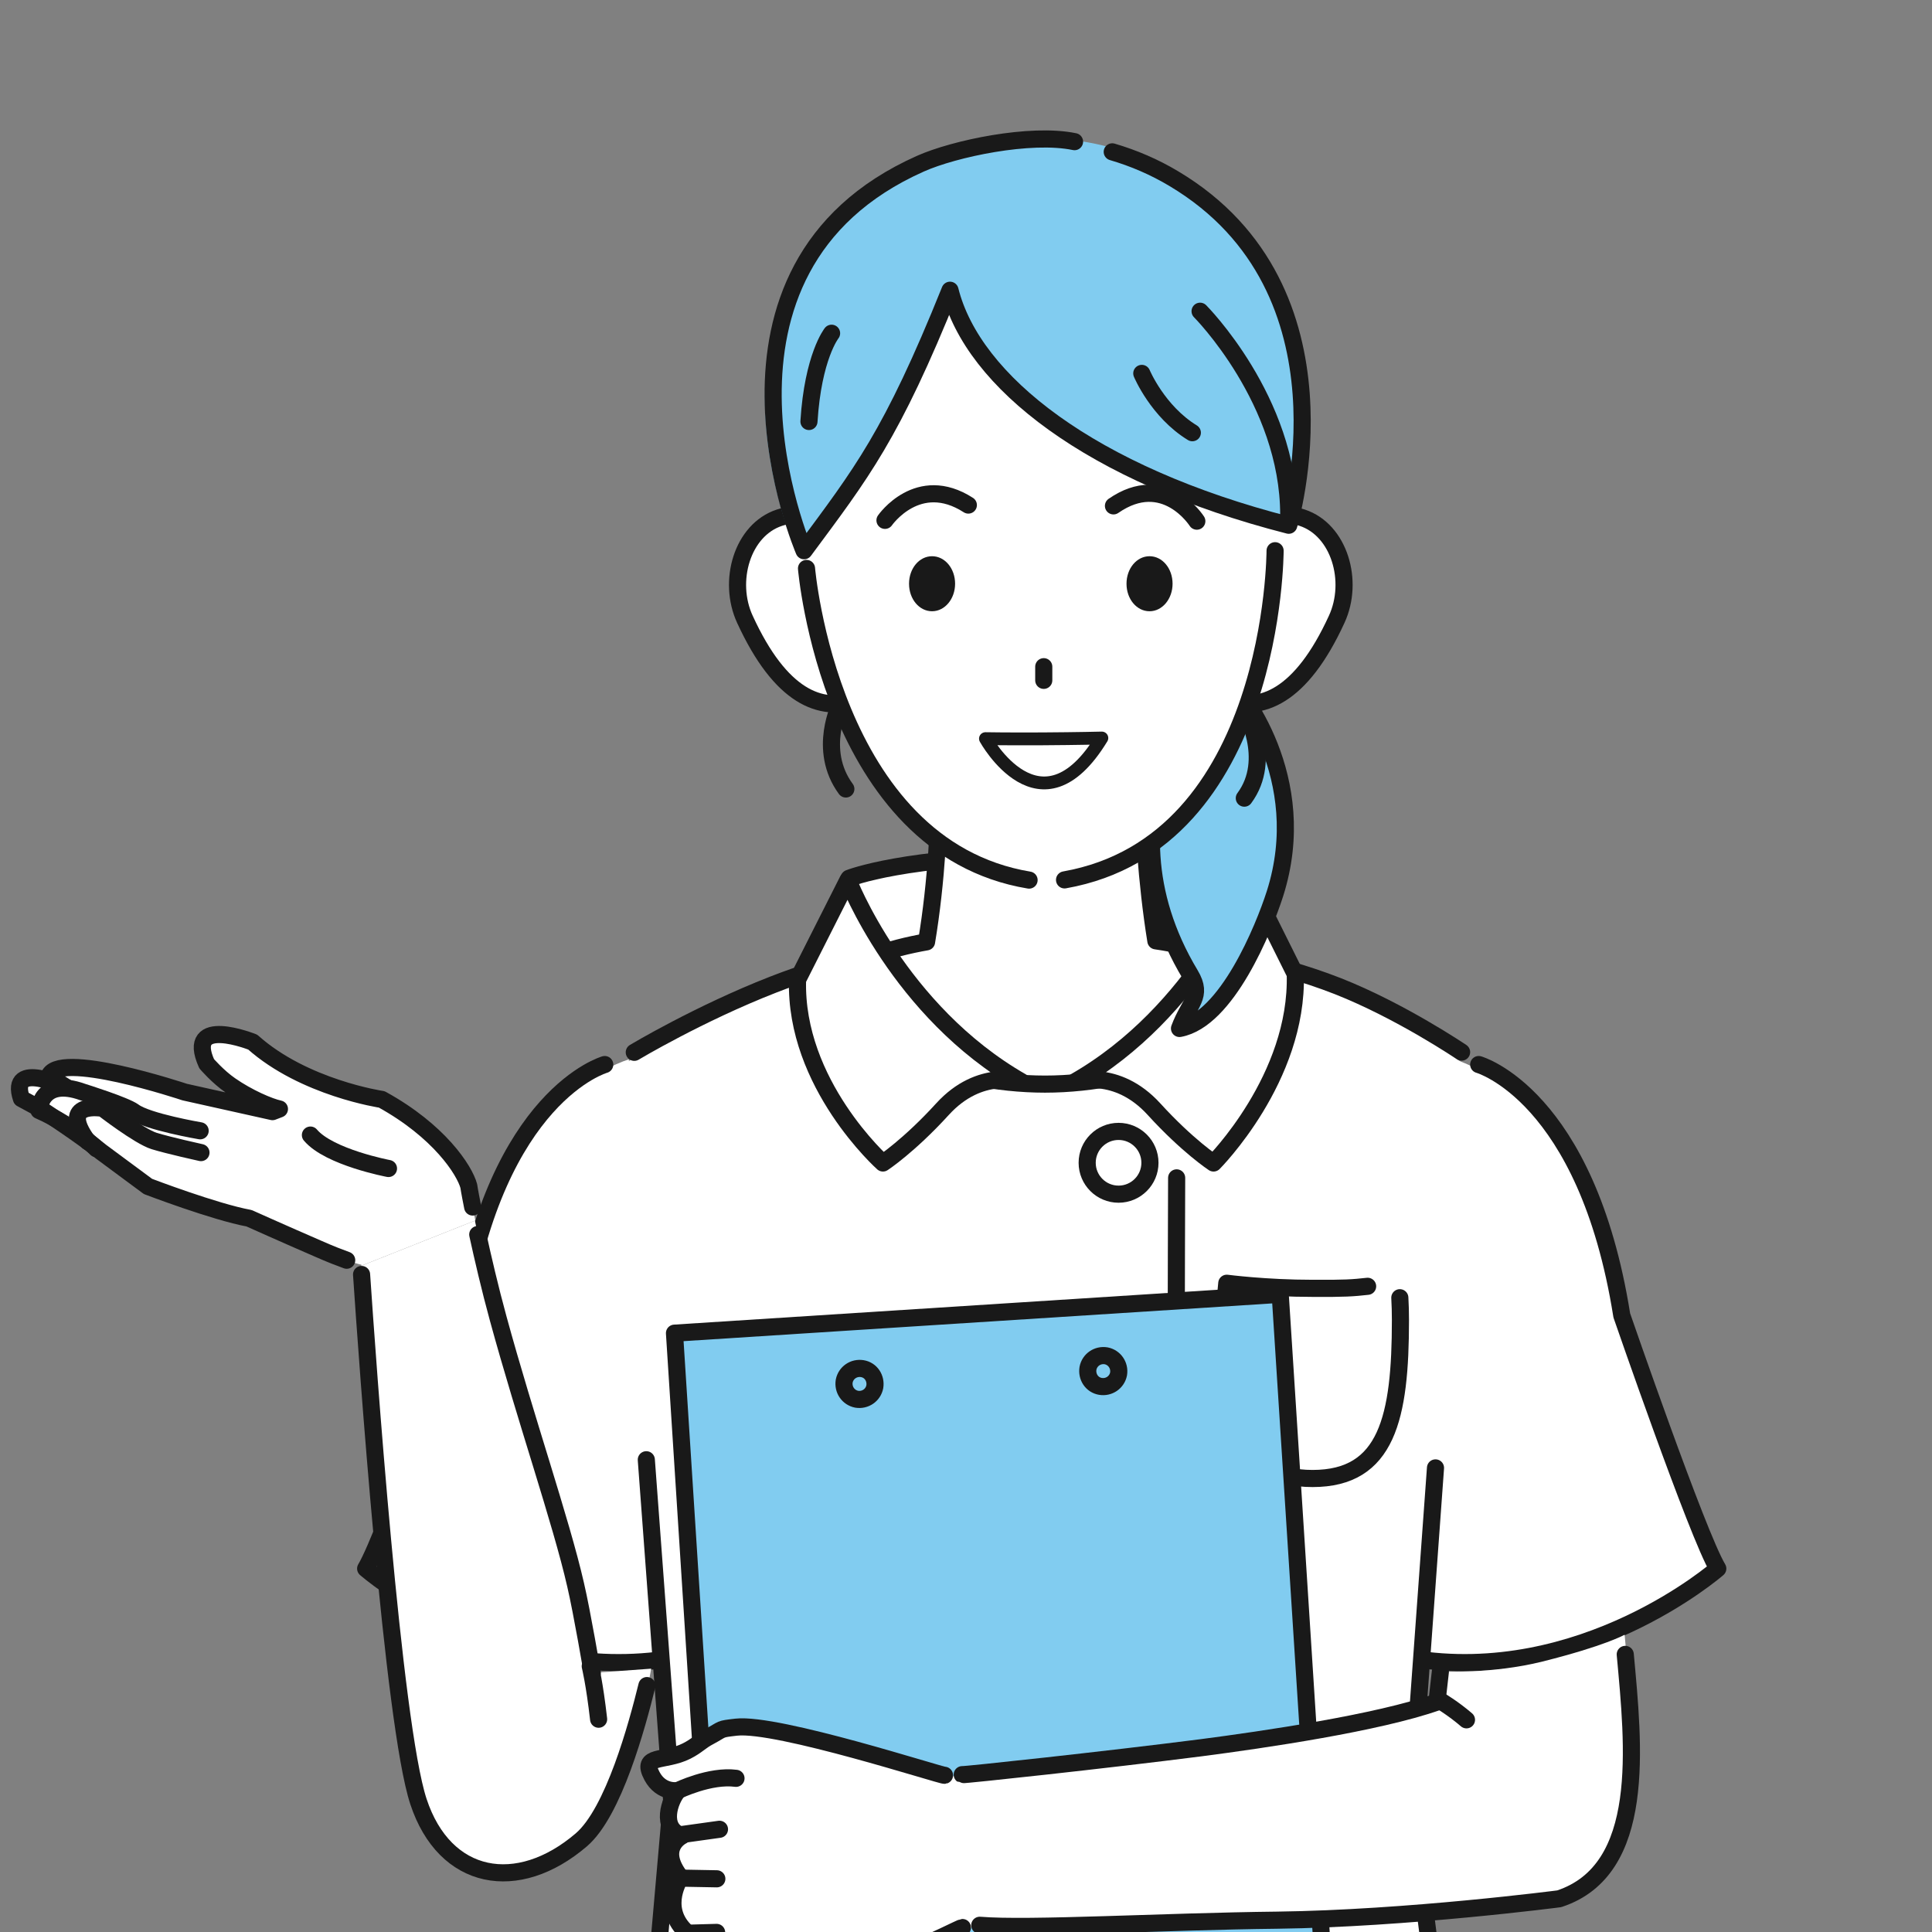 <?xml version="1.0" encoding="UTF-8"?>
<svg id="_レイヤー_2" data-name="レイヤー 2" xmlns="http://www.w3.org/2000/svg" xmlns:xlink="http://www.w3.org/1999/xlink" viewBox="0 0 94.79 94.79">
  <rect x="0" y="0" width="94.79" height="94.79" fill="#808080" stroke="none"/>
  <defs>
    <style>
      .cls-1, .cls-2, .cls-3 {
        fill: #fff;
      }

      .cls-4, .cls-5 {
        fill: none;
      }

      .cls-6, .cls-2, .cls-5 {
        stroke-width: .84px;
      }

      .cls-6, .cls-2, .cls-5, .cls-3 {
        stroke: #191919;
        stroke-linecap: round;
        stroke-linejoin: round;
      }

      .cls-6, .cls-7 {
        fill: #81ccf0;
      }

      .cls-8 {
        fill: #191919;
      }

      .cls-3 {
        stroke-width: .63px;
      }

      .cls-9 {
        clip-path: url(#clippath);
      }
    </style>
    <clipPath id="clippath">
      <rect class="cls-4" width="94.79" height="94.79"/>
    </clipPath>
  </defs>
  <g id="_レイヤー_1-2" data-name="レイヤー 1">
    <g class="cls-9">
      <g>
        <g>
          <path class="cls-1" d="M30.85,51.98s-6.48,1.74-8.2,12.56c0,0-3.72,10.78-4.71,12.42,0,0,6.65,5.81,15.11,4.39l-2.2-29.37Z"/>
          <path class="cls-5" d="M29.67,52.23s-5.3,1.49-7.02,12.31c0,0-3.72,10.78-4.71,12.42,0,0,6.65,5.81,15.11,4.39"/>
        </g>
        <g>
          <path class="cls-1" d="M71.37,51.98s6.48,1.74,8.2,12.56c0,0,3.72,10.78,4.71,12.42,0,0-6.65,5.81-15.11,4.39l2.2-29.37Z"/>
          <path class="cls-5" d="M72.55,52.23s5.3,1.49,7.02,12.31c0,0,3.72,10.78,4.71,12.42,0,0-6.65,5.81-15.11,4.39"/>
        </g>
        <g>
          <path class="cls-1" d="M29.67,52.82s4.61-3.09,8.26-4.51c2.83-1.11,5.99-1.81,6.39-1.92,1.62-.44,12.61-.17,14.23.15.47.09,3.84.57,7.08,1.84,3.1,1.22,6.24,3.89,6.24,3.89l-2.62,36.15,3.02,23.7c-6.9,3.51-34.51,3.76-41.42.25l2.11-24.07-3.28-35.49Z"/>
          <path class="cls-5" d="M57.73,57.79s-.08,22.24,0,29.03c.09,6.79.79,24.83.79,24.83"/>
          <path class="cls-2" d="M56.42,57.05c0,.85-.69,1.54-1.54,1.54s-1.54-.69-1.54-1.54.69-1.54,1.54-1.54,1.54.69,1.54,1.54Z"/>
          <path class="cls-5" d="M67.1,63.11c-.72.08-1.12.11-2.7.1-2.3,0-4.21-.25-4.21-.25-.06.58-.1,1.18-.1,1.8,0,4.79.65,7.78,4.31,7.78s4.31-3,4.31-7.78c0-.37-.01-.73-.03-1.09"/>
          <polyline class="cls-5" points="72.26 112.11 69.24 88.42 70.43 72.02"/>
          <polyline class="cls-5" points="31.71 71.62 32.95 88.3 30.84 112.37"/>
          <path class="cls-5" d="M31.12,51.63s3.17-1.9,6.81-3.32c2.83-1.11,5.99-1.81,6.39-1.92,1.62-.44,12.61-.17,14.23.15.47.09,3.84.57,7.08,1.84,3.1,1.22,6.08,3.24,6.08,3.24"/>
          <path class="cls-2" d="M61.16,49.84h-19.5v-6.75s2.82-1.11,9.6-1.11,9.9,1.11,9.9,1.11v6.75Z"/>
          <path class="cls-2" d="M56.71,46.16c-.94-5.82-.64-11.87-.64-11.87h-10.09s.48,5.91-.52,11.92c-1.68.3-4.2.94-4.2,2.3,0,2.59,5.28,4.68,10.01,4.68s9.91-2.1,9.91-4.68c0-1.45-2.58-2.07-4.47-2.35Z"/>
          <path class="cls-2" d="M41.61,43.18s2.47,6.44,8.52,9.9c0,0-2.04-.69-3.89,1.34-1.64,1.8-2.92,2.64-2.92,2.64,0,0-4.34-3.87-4.19-8.99l2.47-4.89Z"/>
          <path class="cls-2" d="M61.25,43.18s-2.47,6.44-8.52,9.9c0,0,2.04-.69,3.89,1.34,1.64,1.8,2.92,2.64,2.92,2.64,0,0,4.16-4.16,4.01-9.27l-2.29-4.6Z"/>
        </g>
        <g>
          <path class="cls-1" d="M29.06,82.08s-.5-2.96-.82-4.33c-.71-3.11-2.46-8.16-3.8-13.07-.51-1.88-.89-3.59-1.14-4.79l-5.59,2.22c.07,1.02,1.44,22.11,2.82,26.28,1.29,3.91,4.87,4.55,7.99,1.88,1.59-1.36,2.49-3.98,2.97-5.93l.46-2.47-2.89.21Z"/>
          <path class="cls-5" d="M29.37,84.35c-.2-1.76-.41-2.6-.41-2.6"/>
          <path class="cls-5" d="M17.74,62.53c.27,4.01,1.54,22.07,2.79,25.86,1.29,3.91,4.87,4.55,7.99,1.88,1.59-1.36,2.74-5.62,3.22-7.57"/>
          <path class="cls-5" d="M29.06,82.08s-.5-2.96-.82-4.33c-.71-3.11-2.46-8.16-3.8-13.07-.4-1.46-.76-3.01-1-4.11"/>
        </g>
        <g>
          <path class="cls-1" d="M22.99,58.19c-.21-.78-1.45-2.7-4.27-4.25,0,0-3.81-.56-6.33-2.81,0,0-3.34-1.34-2.26,1.06,0,0,.55.63,1.16,1.06.86.6,1.92,1.06,2.41,1.16l-.34.13-4.31-.96s-6.26-2.1-6.66-.76c.08.04.3.17.89.54,0,0-2.89-1.41-2.24.53l.96.52s2.11,1.38,2.94,2.08l2.31,1.71s3.27,1.25,4.96,1.56c0,0,1.76.79,3.4,1.5,1.66.72,2.12.79,2.12.79,0,0,0,.02,0,.05l5.59-2.22c-.21-1.04-.33-1.7-.33-1.7Z"/>
          <path class="cls-1" d="M2.37,52.85s0-.01.01-.02c-.08-.04-.01.02-.01.02Z"/>
          <path class="cls-5" d="M23.19,59.22c-.16-.8-.19-1.03-.19-1.03-.21-.78-1.45-2.7-4.27-4.25,0,0-3.81-.56-6.33-2.81,0,0-3.34-1.34-2.26,1.06,0,0,.55.64,1.16,1.06.86.6,1.92,1.06,2.41,1.16l-.34.13-4.31-.96s-6.33-2.12-6.67-.74c0,0-.27-.22.9.53,0,0-2.89-1.41-2.24.53l.96.52s2.11,1.38,2.94,2.08l2.31,1.71s3.27,1.25,4.96,1.56c0,0,1.76.79,3.4,1.5.61.27,1.06.44,1.39.56"/>
          <path class="cls-5" d="M4.73,56.36s-1.07-1.11-2.82-1.88c0,0,.07-1.65,2.15-.9,0,0,2.08.65,2.5.96.67.5,3.26.94,3.26.94"/>
          <path class="cls-5" d="M9.86,56.55s-1.59-.35-2.3-.57c-.74-.23-2.51-1.6-2.51-1.6,0,0-2.23-.41-.74,1.63"/>
          <path class="cls-5" d="M19.06,57.33s-2.91-.55-3.83-1.64"/>
        </g>
        <g>
          <path class="cls-6" d="M62.55,43.86c-.54,1.68-2.36,6.18-4.68,6.6.47-1.27,1.17-1.57.53-2.64-4.88-8.11,1.04-15.21,1.92-14.44.45.39,4.06,4.75,2.23,10.48Z"/>
          <path class="cls-5" d="M41.24,34.53s-1.16,2.25.26,4.18"/>
          <path class="cls-5" d="M61.05,34.78s1.43,2.45,0,4.38"/>
          <g>
            <path class="cls-2" d="M60.28,28.36c-.66,1.97-2.03,5.38-.22,5.99s3.77-.15,5.52-3.96c.87-1.88.13-4.39-1.69-4.99-1.82-.6-2.97,1-3.62,2.97Z"/>
            <path class="cls-2" d="M41.85,28.36c.66,1.97,2.03,5.38.22,5.99s-3.77-.15-5.52-3.96c-.87-1.88-.13-4.39,1.69-4.99,1.82-.6,2.97,1,3.62,2.97Z"/>
            <path class="cls-1" d="M63.28,20.64c-.4-9.01-5.59-13.19-11.87-13.31-6.35-.12-11.9,3.7-12.27,13.03-.3,7.51,1.7,16.53,6.27,20.65,4.19,3.78,9.18,1.71,10.56.73,5.16-3.64,7.68-12.95,7.31-21.11Z"/>
            <path class="cls-5" d="M43.42,25.53s1.62-2.34,4.09-.75"/>
            <path class="cls-5" d="M58.72,25.57s-1.58-2.49-4.09-.75"/>
            <g>
              <path class="cls-8" d="M57.53,28.64c0,.74-.5,1.35-1.13,1.35s-1.13-.6-1.13-1.35.5-1.35,1.13-1.35,1.13.6,1.13,1.35Z"/>
              <path class="cls-8" d="M46.86,28.64c0,.74-.5,1.35-1.13,1.35s-1.13-.6-1.13-1.35.5-1.35,1.13-1.35,1.13.6,1.13,1.35Z"/>
            </g>
            <path class="cls-3" d="M54.06,36.21c-3.01,4.94-5.71.03-5.71.03,0,0,1.11.02,2.81.01,1.7-.01,2.89-.04,2.89-.04Z"/>
            <path class="cls-5" d="M39.57,27.89s1.16,13.67,10.92,15.29"/>
            <path class="cls-5" d="M62.56,27.02s0,14.32-10.33,16.15"/>
            <line class="cls-5" x1="51.21" y1="32.71" x2="51.21" y2="33.38"/>
          </g>
          <g>
            <path class="cls-7" d="M45.16,8.04c-12.2,5.36-6.11,18.99-6.11,18.99,2.96-3.56,4.54-5.8,7.56-12.78,1.12,4.48,6.93,9.05,16.62,11.54,0,0,3.4-11.83-5.74-17.28-3.74-2.23-8.35-2.21-12.33-.46Z"/>
            <path class="cls-5" d="M52.72,6.95c-2.16-.45-5.9.34-7.56,1.08-11.66,5.19-5.71,18.99-5.71,18.99,2.82-3.81,4.28-5.62,7.16-12.78,1.12,4.48,6.93,9.05,16.62,11.53,0,0,3.5-11.55-5.63-17-.95-.57-1.97-1.01-3.03-1.32"/>
            <path class="cls-5" d="M58.88,15.27s4.35,4.36,4.35,10"/>
            <path class="cls-5" d="M40.8,16.35s-.91,1.14-1.11,4.33"/>
            <path class="cls-5" d="M56.02,18.32s.78,1.87,2.48,2.91"/>
          </g>
        </g>
        <g>
          <rect class="cls-6" x="34.35" y="64.41" width="29.78" height="40.26" transform="translate(-5.31 3.33) rotate(-3.67)"/>
          <path class="cls-6" d="M54.88,67.41c-.08.41-.47.68-.89.61s-.68-.47-.61-.89c.08-.41.47-.68.89-.61.41.08.68.47.61.89Z"/>
          <path class="cls-6" d="M42.92,68.04c-.08.41-.47.68-.89.61-.41-.08-.68-.47-.61-.89.08-.41.47-.68.89-.61s.68.47.61.89Z"/>
        </g>
        <g>
          <path class="cls-1" d="M79.7,80.21s-.95.54-4.02,1.31c-2.48.62-5,.49-5,.49l-.17,1.5c-2.9,1.02-8.49,1.84-11.57,2.24-4.69.6-13.08,1.5-13.12,1.48l-.68,3.56,1.13,3.74c2.38.2,10.9-.25,16.38-.32,6.42-.08,13.85-1.05,13.85-1.05,4.32-1.42,3.62-8.47,3.21-12.95Z"/>
          <path class="cls-5" d="M70.67,82.01l-.17,1.5c-2.9,1.02-8.49,1.84-11.57,2.24-4.69.6-11.68,1.35-11.72,1.32"/>
          <path class="cls-5" d="M48.07,94.46c2.38.2,9.1-.19,14.58-.25,6.42-.08,13.85-1.05,13.85-1.05,4.32-1.42,3.65-7.51,3.24-11.99"/>
          <path class="cls-5" d="M70.67,83.45s.63.37,1.28.93"/>
        </g>
        <g>
          <path class="cls-1" d="M36.12,84.74c-.87.1-.61.08-1.32.46-.46.24-.58.44-1.11.71-1.09.55-2.28.15-1.7,1.23.46.86,1.28.71,1.28.71-.41.45-.91,1.86.2,2.22,0,0-1.22.58-.08,2.04,0,0-.96,1.42.2,2.6,0,0-.49,1.52.38,2.17,0,0,2.76.89,4.55.72,3.55-.34,8.53-3.02,8.7-3.03l.18-4.03-.78-3.37c-.12.04-8.48-2.66-10.5-2.43Z"/>
          <path class="cls-5" d="M46.34,87.1c-.12.04-8.2-2.59-10.22-2.36-.87.1-.61.08-1.32.46-.46.24-.58.44-1.11.71-1.09.55-2.28.15-1.7,1.23.46.86,1.28.71,1.28.71-.41.45-.91,1.86.2,2.22,0,0-1.22.58-.08,2.04,0,0-.96,1.42.2,2.6,0,0-.49,1.52.38,2.17,0,0,2.76.89,4.55.72,3.55-.34,8.53-3.02,8.7-3.03"/>
          <path class="cls-5" d="M33.26,87.85s1.58-.77,2.85-.6"/>
          <line class="cls-5" x1="35.3" y1="89.75" x2="33.51" y2="90"/>
          <line class="cls-5" x1="35.17" y1="92.18" x2="33.55" y2="92.15"/>
          <line class="cls-5" x1="35.16" y1="94.81" x2="33.74" y2="94.85"/>
        </g>
      </g>
    </g>
  </g>
</svg>